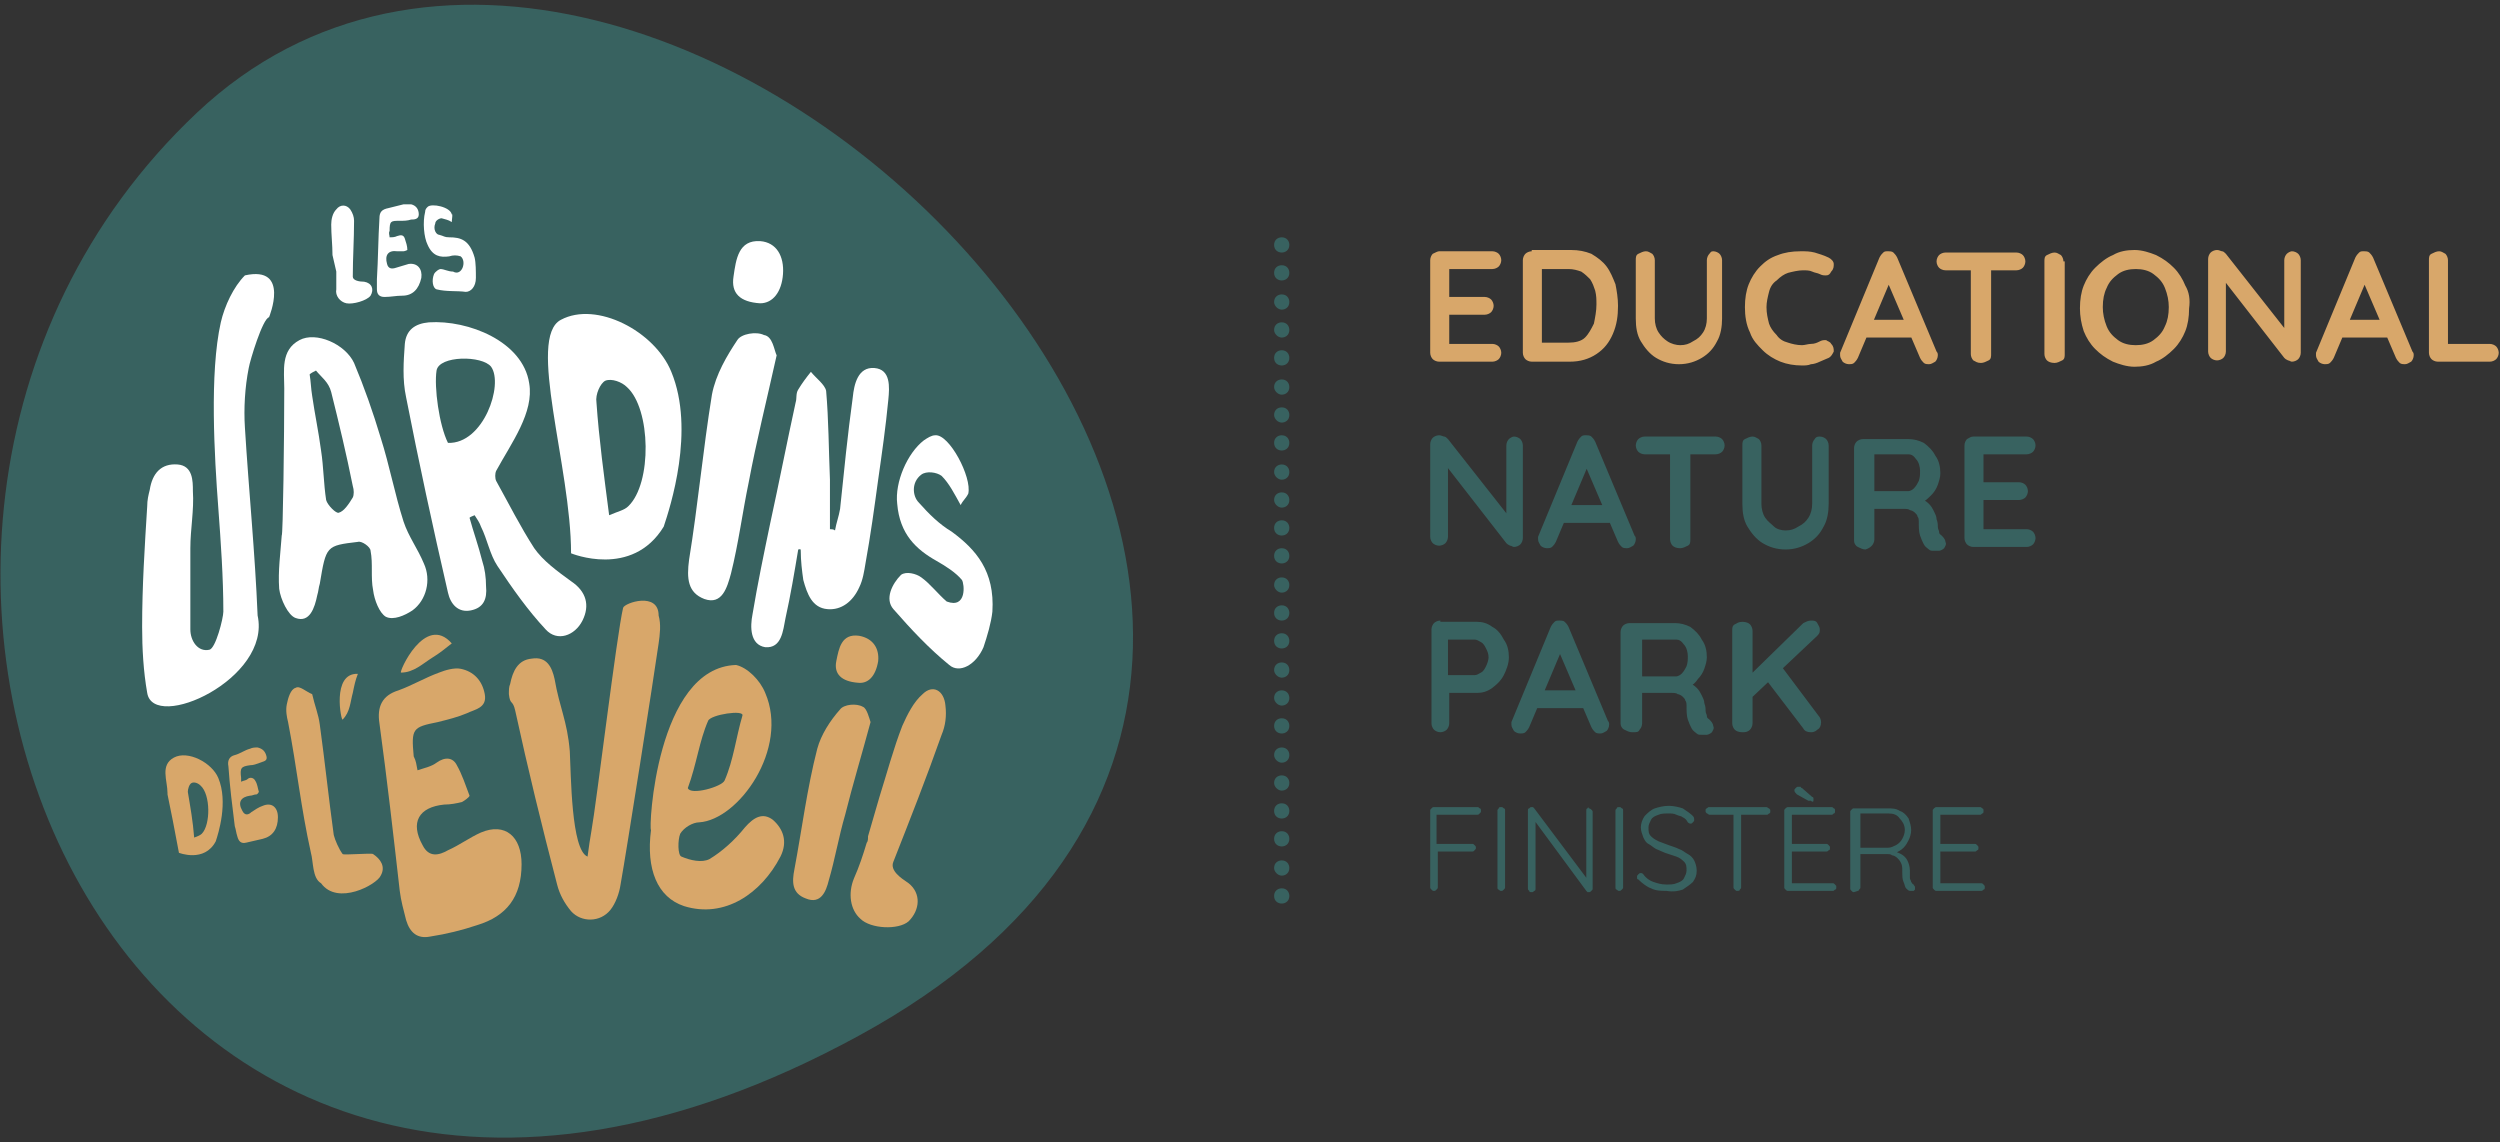 <?xml version="1.0" encoding="utf-8"?>
<!-- Generator: Adobe Illustrator 27.4.1, SVG Export Plug-In . SVG Version: 6.00 Build 0)  -->
<svg version="1.1" id="Calque_1" xmlns="http://www.w3.org/2000/svg" xmlns:xlink="http://www.w3.org/1999/xlink" x="0px" y="0px"
	 viewBox="0 0 197 90" style="enable-background:new 0 0 197 90;" xml:space="preserve">
<rect x="0" y="0" width="197" height="90" fill="#333333" stroke="none"/>
<style type="text/css">
	.st0{fill:#386260;}
	.st1{fill:#FFFFFF;}
	.st2{fill:#D8A76A;}
</style>
<g>
	<path class="st0" d="M67.7,81.6C126.2,49.7,51.1-24.7,15.5,8.9S9.3,113.5,67.7,81.6"/>
	<path class="st1" d="M21.2,25c-0.5,0.1-1.5,3.4-1.6,4c-0.3,1.5-0.4,3.2-0.3,4.7c0.3,4.9,0.8,9.9,1,14.8c1.1,5-8.2,9.2-8.7,6.1
		c-0.3-1.7-0.4-3.5-0.4-5.2c0-3.2,0.2-6.3,0.4-9.5c0-0.5,0.1-0.9,0.2-1.3c0.2-1.3,0.9-2.1,2.2-2c1.2,0.1,1.2,1.3,1.2,2.1
		c0.1,1.5-0.2,3-0.2,4.5c0,1.7,0,4.8,0,6.4c0,0.9,0.6,1.8,1.5,1.6c0.5-0.1,1.1-2.5,1.1-3c0-2.7-0.2-5.5-0.4-8.2
		c-0.3-4-0.7-10.6,0.2-14.6c0.3-1.3,1-2.8,1.9-3.7C22.9,20.9,21.2,25,21.2,25"/>
	<path class="st1" d="M62.9,43.3c-0.3,1.8-0.6,3.6-1,5.4c-0.2,1-0.3,2.4-1.6,2.3c-1.2-0.2-1.2-1.6-1-2.6c0.4-2.4,0.9-4.8,1.4-7.2
		c0.7-3.2,1.3-6.3,2-9.5c0.1-0.3,0-0.7,0.2-1c0.3-0.5,0.6-0.9,1-1.4c0.4,0.5,1.1,1,1.2,1.5c0.2,2.3,0.2,4.6,0.3,7c0,1.3,0,2.6,0,3.9
		c0.1,0,0.3,0,0.4,0.1c0.1-0.6,0.3-1.1,0.4-1.7c0.3-2.9,0.6-5.9,1-8.8c0.1-1,0.4-2.4,1.7-2.3c1.3,0.1,1.2,1.5,1.1,2.5
		c-0.2,2.1-0.5,4.2-0.8,6.3c-0.3,2.2-0.6,4.4-1,6.6c-0.1,0.6-0.2,1.3-0.5,1.9c-0.5,1.1-1.4,1.8-2.5,1.7c-1.2-0.1-1.6-1.2-1.9-2.3
		c-0.1-0.7-0.2-1.5-0.2-2.3C63.1,43.2,63,43.3,62.9,43.3"/>
	<path class="st1" d="M37,40.8c0.3,1.1,0.7,2.2,1,3.4c0.2,0.6,0.3,1.3,0.3,2c0.1,1-0.2,1.7-1.2,1.9c-1,0.2-1.6-0.5-1.8-1.4
		C34.1,41.5,33,36.4,32,31.3c-0.3-1.4-0.2-2.8-0.1-4.2c0.1-1.1,0.8-1.6,1.9-1.7c3.1-0.2,7.4,1.5,7.9,4.8c0.4,2.3-1.4,4.7-2.6,6.9
		c-0.1,0.2-0.1,0.6,0,0.8c1,1.8,1.9,3.6,3,5.3c0.7,1,1.8,1.8,2.9,2.6c1.2,0.8,1.5,1.9,0.9,3.1c-0.6,1.2-2,1.7-2.9,0.7
		c-1.4-1.5-2.6-3.2-3.8-5c-0.6-0.9-0.8-2.1-1.3-3.1c-0.1-0.3-0.3-0.6-0.5-0.9C37.2,40.7,37.1,40.7,37,40.8 M35.3,34.9
		c2.8,0.1,4.4-4.6,3.4-6c-0.7-0.9-4.1-0.9-4.3,0.3C34.2,30.5,34.6,33.5,35.3,34.9"/>
	<path class="st1" d="M22.4,30.6c0-1.4-0.3-3,1.2-3.8c1.3-0.7,3.6,0.3,4.3,1.8c0.8,1.9,1.5,3.9,2.1,5.9c0.7,2.2,1.1,4.4,1.8,6.6
		c0.4,1.2,1.1,2.1,1.6,3.3c0.6,1.3,0.2,2.9-0.9,3.7c-0.6,0.4-1.5,0.8-2.1,0.5c-0.5-0.3-0.9-1.3-1-2.1c-0.2-1,0-2.1-0.2-3.1
		c0-0.3-0.7-0.8-1-0.7c-2.5,0.3-2.5,0.3-3,3.3c-0.1,0.3-0.1,0.6-0.2,0.9c-0.2,1-0.6,2.2-1.7,1.8c-0.6-0.2-1.2-1.5-1.3-2.3
		c-0.1-1.4,0.1-2.8,0.2-4.2C22.3,42.2,22.4,34.4,22.4,30.6 M24.9,29.2c-0.2,0.1-0.4,0.2-0.5,0.3c0.1,0.6,0.1,1.1,0.2,1.7
		c0.2,1.4,0.5,2.8,0.7,4.3c0.2,1.3,0.2,2.6,0.4,3.9c0.1,0.4,0.8,1.1,1,1c0.4-0.1,0.8-0.7,1.1-1.2c0.1-0.2,0.1-0.6,0-0.9
		c-0.5-2.5-1.1-5-1.7-7.4C25.9,30.1,25.3,29.7,24.9,29.2"/>
	<path class="st1" d="M45,43.6c0-6.8-3.5-17-0.8-18.4c2.8-1.5,7.4,0.9,8.7,4.1c1.9,4.6-0.1,10.7-0.6,12.2C49.8,45.6,45,43.6,45,43.6
		 M48,40.6c0.7-0.3,1.2-0.4,1.5-0.7c1.9-1.8,1.8-7.7-0.1-9.4c-0.4-0.4-1.2-0.7-1.7-0.5c-0.4,0.2-0.8,1.1-0.7,1.7
		C47.2,34.6,47.6,37.5,48,40.6"/>
	<path class="st1" d="M75.7,39.8c-0.5-0.9-0.9-1.7-1.5-2.3c-0.4-0.3-1.2-0.4-1.6-0.1c-0.8,0.6-0.7,1.7-0.2,2.2
		c0.8,0.9,1.6,1.7,2.6,2.3c1.9,1.4,3.4,3.1,3.2,6.3c-0.1,0.9-0.4,1.9-0.7,2.8c-0.6,1.4-1.9,2.1-2.7,1.4c-1.6-1.3-3-2.8-4.4-4.4
		c-0.7-0.8-0.1-2,0.6-2.7c0.4-0.3,1.2-0.1,1.6,0.2c0.7,0.5,1.3,1.3,2,1.9c1.6,0.6,1.4-1.4,1.2-1.7c-0.5-0.6-1.3-1.1-2-1.5
		c-1.6-0.9-2.9-2.1-3.1-4.5c-0.2-1.7,0.8-4,2.1-5c0.3-0.2,0.6-0.4,0.9-0.4c1.1-0.1,2.9,3.3,2.6,4.6C76.1,39.3,75.9,39.4,75.7,39.8"
		/>
	<path class="st1" d="M26.2,20.1c0-0.8-0.1-1.6-0.1-2.4c0-0.4,0.1-0.9,0.4-1.2c0.3-0.4,0.8-0.4,1.1,0c0.2,0.3,0.3,0.6,0.3,0.9
		c0,1.5-0.1,2.9-0.1,4.4c0,0.3,0.5,0.4,0.9,0.4c0.6,0.1,0.8,0.6,0.5,1.1c-0.3,0.4-1.4,0.7-1.9,0.6c-0.5-0.1-0.9-0.6-0.8-1.1
		c0-0.4,0-0.8,0-1.2c0-0.1,0-0.1,0-0.2L26.2,20.1z"/>
	<path class="st1" d="M30.7,18.7c0.2,0,0.4,0,0.6-0.1c0.3-0.1,0.5-0.1,0.6,0.2c0.1,0.3,0.2,0.6,0.2,0.9c0,0-0.2,0.1-0.3,0.1
		c-0.2,0-0.3,0-0.5,0c-0.7-0.1-1,0.3-0.8,1c0.1,0.4,0.4,0.4,0.7,0.3c0.3-0.1,0.7-0.2,1-0.3c0.7-0.1,1.1,0.4,1,1.1
		c-0.2,0.9-0.7,1.4-1.5,1.4c-0.5,0-0.9,0.1-1.4,0.1c-0.4,0-0.6-0.2-0.6-0.6c0-0.3,0-0.6,0-0.8c0.1-1.6,0.1-3.2,0.2-4.8
		c0-0.5,0.2-0.7,0.7-0.8c0.4-0.1,0.8-0.2,1.2-0.3c0.2,0,0.4,0,0.6,0c0.4,0.1,0.6,0.4,0.6,0.8c0,0.4-0.4,0.4-0.6,0.4
		c-0.3,0.1-0.6,0.1-0.9,0.1c-0.7,0-0.8,0-0.8,0.8C30.6,18.4,30.7,18.5,30.7,18.7"/>
	<path class="st1" d="M35.6,17.5c-0.3-0.2-0.5-0.2-0.8-0.3c-0.2,0-0.5,0.2-0.5,0.4c-0.2,0.5,0.1,0.9,0.3,0.9
		c0.4,0.1,0.4,0.2,0.8,0.2c0.9,0,1.6,0.2,2,1.6c0.1,0.4,0.1,1.1,0.1,1.6c0,0.7-0.4,1.1-0.8,1.1c-0.7-0.1-1.5,0-2.3-0.2
		c-0.3-0.1-0.4-0.7-0.2-1.2c0.1-0.2,0.4-0.4,0.5-0.4c0.3,0,0.6,0.2,1,0.2c0.7,0.4,1.1-0.8,0.6-1.2c-0.3-0.1-0.6-0.1-0.9,0
		c-0.7,0.1-1.3,0-1.7-0.9c-0.3-0.6-0.4-1.8-0.2-2.6c0-0.2,0.1-0.3,0.2-0.4c0.3-0.3,1.8,0,1.9,0.6C35.7,16.8,35.6,17.3,35.6,17.5"/>
	<path class="st1" d="M61.2,28c-0.8,3.6-1.6,6.8-2.2,10c-0.5,2.4-0.8,4.8-1.4,7.2c-0.3,1.1-0.7,2.5-2.1,2c-1.3-0.5-1.4-1.6-1.2-3.1
		c0.7-4.3,1.1-8.7,1.8-13c0.3-1.6,1.2-3.1,2-4.3c0.3-0.5,1.5-0.7,2.1-0.4C60.9,26.5,61,27.6,61.2,28"/>
	<path class="st1" d="M59.9,23.9c-1.6-0.1-2.3-0.8-2.1-2.1c0.2-1.4,0.4-2.9,2.1-2.8c1.3,0.1,1.9,1.2,1.8,2.6
		C61.6,23,60.9,23.9,59.9,23.9"/>
	<path class="st2" d="M46.3,67.5c0.1-0.8,0.2-1.4,0.3-2c0.4-2.2,2-15.5,2.5-17.6c0.1-0.4,2.8-1.3,2.8,0.6c0.2,0.7,0.1,1.5,0,2.2
		c-0.4,2.8-2.5,16.2-3,19c-0.1,0.7-0.4,1.5-0.8,2c-0.8,1-2.3,1-3.1,0.1c-0.5-0.6-0.9-1.3-1.1-2.1c-1.2-4.6-2.3-9.1-3.3-13.7
		c-0.2-0.9-0.4-0.4-0.5-1.3c0-0.3,0-0.6,0.1-0.8c0.2-1,0.6-1.9,1.7-2c1.2-0.2,1.6,0.7,1.8,1.6c0.4,2.3,1,3.3,1.2,5.7
		C45,61,45,67,46.3,67.5"/>
	<path class="st2" d="M31.6,53c1,0,1.7-0.7,2.5-1.2c0.5-0.3,1-0.7,1.5-1.1C33.5,48.3,31.4,53,31.6,53"/>
	<path class="st2" d="M32.9,60.7c0.6-0.2,1.1-0.3,1.5-0.6c0.7-0.5,1.3-0.4,1.6,0.2c0.4,0.7,0.7,1.6,1,2.4c0,0.1-0.4,0.4-0.6,0.5
		c-0.4,0.1-0.9,0.2-1.4,0.2c-2,0.2-2.7,1.4-1.7,3.2c0.5,1,1.3,0.8,2,0.4c0.9-0.4,1.7-1,2.6-1.4c1.9-0.8,3.2,0.3,3.2,2.5
		c0,2.6-1.2,4.1-3.5,4.8c-1.2,0.4-2.4,0.7-3.7,0.9c-1,0.2-1.6-0.3-1.9-1.3c-0.2-0.8-0.4-1.5-0.5-2.3c-0.5-4.4-1-8.8-1.6-13.2
		c-0.2-1.3,0.2-2.2,1.5-2.6c1.1-0.4,2.1-1,3.2-1.4c0.5-0.2,1.2-0.4,1.7-0.3c1,0.2,1.7,0.9,1.9,2c0.2,1.1-0.8,1.2-1.4,1.5
		c-0.7,0.3-1.5,0.5-2.3,0.7c-2,0.4-2.1,0.5-1.9,2.7C32.8,60,32.8,60.2,32.9,60.7"/>
	<path class="st2" d="M14.1,67.2c-0.5-2.7-0.5-2.6-0.9-4.6c0,0,0-0.1,0-0.1c0-1-0.6-2.2,0.5-2.8c1.1-0.6,3,0.4,3.5,1.6
		c0.8,1.9,0,4.4-0.2,5C16.1,68,14.1,67.2,14.1,67.2 M15.3,66c0.3-0.1,0.5-0.2,0.6-0.3c0.7-0.7,0.7-3.1-0.1-3.8
		c-0.2-0.2-0.5-0.3-0.7-0.2c-0.2,0.1-0.3,0.5-0.3,0.7C15,63.6,15.2,64.7,15.3,66"/>
	<path class="st2" d="M19,61.6c0.2-0.1,0.4-0.1,0.5-0.2c0.2-0.2,0.5-0.1,0.6,0.1c0.2,0.3,0.2,0.6,0.3,0.9c0,0-0.1,0.2-0.2,0.2
		c-0.2,0-0.3,0.1-0.5,0.1c-0.7,0.1-1,0.5-0.6,1.2c0.2,0.4,0.5,0.3,0.7,0.1c0.3-0.2,0.6-0.4,0.9-0.5c0.7-0.3,1.2,0.1,1.2,0.9
		c0,0.9-0.4,1.5-1.2,1.7c-0.4,0.1-0.9,0.2-1.3,0.3c-0.4,0.1-0.6-0.1-0.7-0.5c-0.1-0.3-0.1-0.5-0.2-0.8c-0.2-1.6-0.4-3.2-0.5-4.7
		c-0.1-0.5,0.1-0.8,0.5-0.9c0.4-0.1,0.8-0.4,1.2-0.5c0.2-0.1,0.4-0.1,0.6-0.1c0.4,0.1,0.6,0.3,0.7,0.7c0.1,0.4-0.3,0.4-0.5,0.5
		c-0.3,0.1-0.5,0.2-0.8,0.2c-0.7,0.1-0.8,0.2-0.7,1C19,61.4,19,61.5,19,61.6"/>
	<path class="st2" d="M58,52.4c0.9,0.2,1.9,1.2,2.3,2.2c1.9,4.4-2.1,10-5.2,10.2c-0.5,0-1.2,0.4-1.5,0.9c-0.2,0.5-0.2,1.7,0.1,1.8
		c0.7,0.3,1.6,0.5,2.2,0.2c1-0.6,2-1.5,2.8-2.5c0.7-0.8,1.4-1.2,2.2-0.6c0.8,0.7,1.2,1.7,0.6,2.9c-1.5,2.9-4.4,4.9-7.6,3.9
		c-2.1-0.7-3-2.9-2.6-6C51.1,65.4,51.7,52.6,58,52.4 M54.2,62.1c0.2,0.6,2.7-0.1,2.9-0.6c0.7-1.6,0.9-3.4,1.4-5.1
		c0.2-0.5-2.5-0.1-2.7,0.4C55.1,58.4,54.9,60.2,54.2,62.1"/>
	<path class="st2" d="M27,56.7c0.6-0.6,0.6-1.4,0.8-2.1c0.1-0.5,0.2-1,0.4-1.5C26.1,53,26.9,56.9,27,56.7"/>
	<path class="st2" d="M24.6,54.7c0.2,0.9,0.5,1.6,0.6,2.4c0.4,2.9,0.7,5.8,1.1,8.7c0.1,0.4,0.4,1.1,0.7,1.5c0.1,0.1,2.3-0.1,2.4,0
		c0.6,0.4,1,1,0.6,1.7c-0.3,0.7-3.4,2.4-4.7,0.6c-0.7-0.4-0.6-1.7-0.8-2.4c-0.8-3.6-1.1-6.7-1.8-10.3c-0.1-0.4-0.2-0.9-0.1-1.4
		c0.1-0.5,0.3-1.2,0.7-1.3C23.6,54,24.1,54.5,24.6,54.7"/>
	<path class="st2" d="M68.6,56.9c-0.7,2.6-1.4,4.9-2,7.3c-0.5,1.7-0.8,3.5-1.3,5.2c-0.2,0.8-0.6,1.9-1.8,1.4
		c-1.1-0.4-1.1-1.3-0.9-2.3c0.6-3.2,1-6.4,1.8-9.5c0.3-1.1,1-2.2,1.8-3.1c0.3-0.4,1.3-0.5,1.8-0.2C68.3,55.8,68.5,56.6,68.6,56.9"/>
	<path class="st2" d="M67.6,53.8c-1.3-0.1-1.9-0.7-1.7-1.7c0.2-1,0.4-2.2,1.8-2c1.1,0.2,1.6,1,1.5,2C69,53.3,68.4,53.9,67.6,53.8"/>
	<path class="st2" d="M69.3,62.8c0.6-1.9,1.1-3.8,1.8-5.6c0.4-0.9,0.9-1.9,1.6-2.5c0.8-0.8,1.7-0.3,1.8,0.9c0.1,0.8,0,1.6-0.3,2.3
		c-1.2,3.4-2.5,6.7-3.8,10c-0.3,0.7,0.6,1.3,1.2,1.7c1,0.8,0.9,2.1,0,3c-0.8,0.7-3,0.6-3.8-0.2c-0.8-0.7-1-2-0.5-3.2
		c0.4-0.9,0.7-1.8,1-2.8c0.1-0.1,0.1-0.3,0.1-0.5L69.3,62.8z"/>
	<path class="st0" d="M101,19.9c0.3,0,0.6-0.2,0.6-0.6c0-0.3-0.2-0.6-0.6-0.6c-0.3,0-0.6,0.2-0.6,0.6
		C100.4,19.7,100.7,19.9,101,19.9"/>
	<path class="st0" d="M101,46.7c0.3,0,0.6-0.2,0.6-0.6c0-0.3-0.2-0.6-0.6-0.6c-0.3,0-0.6,0.2-0.6,0.6
		C100.4,46.4,100.7,46.7,101,46.7"/>
	<path class="st0" d="M101,22.1c0.3,0,0.6-0.2,0.6-0.6c0-0.3-0.2-0.6-0.6-0.6c-0.3,0-0.6,0.2-0.6,0.6
		C100.4,21.9,100.7,22.1,101,22.1"/>
	<path class="st0" d="M101,48.9c0.3,0,0.6-0.2,0.6-0.6c0-0.3-0.2-0.6-0.6-0.6c-0.3,0-0.6,0.2-0.6,0.6
		C100.4,48.7,100.7,48.9,101,48.9"/>
	<path class="st0" d="M101,24.4c0.3,0,0.6-0.2,0.6-0.6c0-0.3-0.2-0.6-0.6-0.6c-0.3,0-0.6,0.2-0.6,0.6
		C100.4,24.1,100.7,24.4,101,24.4"/>
	<path class="st0" d="M101,51.1c0.3,0,0.6-0.2,0.6-0.6c0-0.3-0.2-0.6-0.6-0.6c-0.3,0-0.6,0.2-0.6,0.6
		C100.4,50.9,100.7,51.1,101,51.1"/>
	<path class="st0" d="M101,26.6c0.3,0,0.6-0.2,0.6-0.6c0-0.3-0.2-0.6-0.6-0.6c-0.3,0-0.6,0.2-0.6,0.6
		C100.4,26.3,100.7,26.6,101,26.6"/>
	<path class="st0" d="M101,53.4c0.3,0,0.6-0.2,0.6-0.6c0-0.3-0.2-0.6-0.6-0.6c-0.3,0-0.6,0.2-0.6,0.6
		C100.4,53.1,100.7,53.4,101,53.4"/>
	<path class="st0" d="M101,28.8c0.3,0,0.6-0.2,0.6-0.6c0-0.3-0.2-0.6-0.6-0.6c-0.3,0-0.6,0.2-0.6,0.6
		C100.4,28.6,100.7,28.8,101,28.8"/>
	<path class="st0" d="M101,55.6c0.3,0,0.6-0.2,0.6-0.6c0-0.3-0.2-0.6-0.6-0.6c-0.3,0-0.6,0.2-0.6,0.6
		C100.4,55.3,100.7,55.6,101,55.6"/>
	<path class="st0" d="M101,31.1c0.3,0,0.6-0.2,0.6-0.6c0-0.3-0.2-0.6-0.6-0.6c-0.3,0-0.6,0.2-0.6,0.6
		C100.4,30.8,100.7,31.1,101,31.1"/>
	<path class="st0" d="M101,57.8c0.3,0,0.6-0.2,0.6-0.6c0-0.3-0.2-0.6-0.6-0.6c-0.3,0-0.6,0.2-0.6,0.6
		C100.4,57.6,100.7,57.8,101,57.8"/>
	<path class="st0" d="M101,33.3c0.3,0,0.6-0.2,0.6-0.6c0-0.3-0.2-0.6-0.6-0.6c-0.3,0-0.6,0.2-0.6,0.6C100.4,33,100.7,33.3,101,33.3"
		/>
	<path class="st0" d="M101,60.1c0.3,0,0.6-0.2,0.6-0.6c0-0.3-0.2-0.6-0.6-0.6c-0.3,0-0.6,0.2-0.6,0.6
		C100.4,59.8,100.7,60.1,101,60.1"/>
	<path class="st0" d="M101,35.5c0.3,0,0.6-0.2,0.6-0.6c0-0.3-0.2-0.6-0.6-0.6c-0.3,0-0.6,0.2-0.6,0.6
		C100.4,35.3,100.7,35.5,101,35.5"/>
	<path class="st0" d="M101,62.3c0.3,0,0.6-0.2,0.6-0.6c0-0.3-0.2-0.6-0.6-0.6c-0.3,0-0.6,0.2-0.6,0.6C100.4,62,100.7,62.3,101,62.3"
		/>
	<path class="st0" d="M101,37.8c0.3,0,0.6-0.2,0.6-0.6c0-0.3-0.2-0.6-0.6-0.6c-0.3,0-0.6,0.2-0.6,0.6
		C100.4,37.5,100.7,37.8,101,37.8"/>
	<path class="st0" d="M101,64.5c0.3,0,0.6-0.2,0.6-0.6c0-0.3-0.2-0.6-0.6-0.6c-0.3,0-0.6,0.2-0.6,0.6
		C100.4,64.3,100.7,64.5,101,64.5"/>
	<path class="st0" d="M101,40c0.3,0,0.6-0.2,0.6-0.6c0-0.3-0.2-0.6-0.6-0.6c-0.3,0-0.6,0.2-0.6,0.6C100.4,39.7,100.7,40,101,40"/>
	<path class="st0" d="M101,66.7c0.3,0,0.6-0.2,0.6-0.6c0-0.3-0.2-0.6-0.6-0.6c-0.3,0-0.6,0.2-0.6,0.6
		C100.4,66.5,100.7,66.7,101,66.7"/>
	<path class="st0" d="M101,42.2c0.3,0,0.6-0.2,0.6-0.6c0-0.3-0.2-0.6-0.6-0.6c-0.3,0-0.6,0.2-0.6,0.6C100.4,42,100.7,42.2,101,42.2"
		/>
	<path class="st0" d="M101,69c0.3,0,0.6-0.2,0.6-0.6c0-0.3-0.2-0.6-0.6-0.6c-0.3,0-0.6,0.2-0.6,0.6C100.4,68.7,100.7,69,101,69"/>
	<path class="st0" d="M101,44.4c0.3,0,0.6-0.2,0.6-0.6c0-0.3-0.2-0.6-0.6-0.6c-0.3,0-0.6,0.2-0.6,0.6
		C100.4,44.2,100.7,44.4,101,44.4"/>
	<path class="st0" d="M101,71.2c0.3,0,0.6-0.2,0.6-0.6c0-0.3-0.2-0.6-0.6-0.6c-0.3,0-0.6,0.2-0.6,0.6C100.4,71,100.7,71.2,101,71.2"
		/>
	<path class="st0" d="M152.4,63.7c-0.1,0.1-0.1,0.1-0.1,0.2v6c0,0.1,0,0.1,0.1,0.2c0.1,0.1,0.1,0.1,0.2,0.1h3.5c0.1,0,0.1,0,0.2-0.1
		c0.1,0,0.1-0.1,0.1-0.2c0-0.1,0-0.1-0.1-0.2c-0.1-0.1-0.1-0.1-0.2-0.1h-3.2l0,0.1V67l-0.1,0.1h2.8c0.1,0,0.1,0,0.2-0.1
		c0.1,0,0.1-0.1,0.1-0.2c0-0.1,0-0.1-0.1-0.2c-0.1-0.1-0.1-0.1-0.2-0.1h-2.8l0.1,0.1V64l-0.1,0.2h3.2c0.1,0,0.1,0,0.2-0.1
		c0.1,0,0.1-0.1,0.1-0.2c0-0.1,0-0.2-0.1-0.2c-0.1-0.1-0.1-0.1-0.2-0.1h-3.5C152.6,63.6,152.5,63.6,152.4,63.7 M146.6,67v-3
		l-0.1,0.1h2.3c0.4,0,0.7,0.1,0.9,0.4c0.2,0.2,0.4,0.5,0.4,0.9c0,0.3-0.1,0.5-0.2,0.7c-0.1,0.2-0.3,0.4-0.5,0.5
		c-0.2,0.1-0.4,0.2-0.6,0.2h-2.4L146.6,67z M146.5,70.1c0.1-0.1,0.1-0.1,0.1-0.2v-2.7l-0.1,0.1h2.2c0.1,0,0.3,0,0.4,0.1
		c0.1,0,0.3,0.1,0.4,0.2s0.2,0.2,0.3,0.4c0.1,0.2,0.1,0.4,0.1,0.6c0,0.4,0,0.7,0.1,0.9c0.1,0.2,0.1,0.4,0.2,0.5
		c0.1,0.1,0.2,0.2,0.3,0.2c0.1,0,0.1,0,0.2,0c0.1,0,0.1,0,0.1,0c0,0,0.1-0.1,0.1-0.1c0-0.1,0-0.1,0-0.2c0-0.1-0.1-0.1-0.1-0.2
		c-0.1,0-0.1-0.1-0.2-0.2c0-0.1-0.1-0.2-0.1-0.3c0-0.2,0-0.4,0-0.6c0-0.3-0.1-0.6-0.2-0.8c-0.1-0.2-0.3-0.4-0.5-0.5
		c-0.2-0.1-0.4-0.2-0.7-0.2l0.3,0.1c0.2-0.1,0.4-0.2,0.6-0.4c0.2-0.2,0.3-0.4,0.4-0.6s0.2-0.5,0.2-0.8c0-0.3-0.1-0.6-0.2-0.9
		c-0.2-0.3-0.4-0.5-0.7-0.6c-0.3-0.2-0.6-0.2-1-0.2h-2.6c-0.1,0-0.1,0-0.2,0.1c-0.1,0.1-0.1,0.1-0.1,0.2v6c0,0.1,0,0.1,0.1,0.2
		c0.1,0.1,0.1,0.1,0.2,0.1C146.4,70.2,146.5,70.2,146.5,70.1 M142.9,63.1c0,0,0-0.1,0-0.1c0,0,0-0.1,0-0.1c0,0,0-0.1-0.1-0.1
		l-0.8-0.7c0,0-0.1,0-0.1-0.1c0,0-0.1,0-0.2,0c-0.1,0-0.1,0-0.2,0.1c-0.1,0.1-0.1,0.1-0.1,0.2c0,0.1,0.1,0.2,0.2,0.3l0.9,0.5
		c0,0,0.1,0,0.1,0c0,0,0.1,0,0.1,0C142.8,63.2,142.9,63.2,142.9,63.1 M140.7,63.7c-0.1,0.1-0.1,0.1-0.1,0.2v6c0,0.1,0,0.1,0.1,0.2
		c0.1,0.1,0.1,0.1,0.2,0.1h3.5c0.1,0,0.1,0,0.2-0.1c0.1,0,0.1-0.1,0.1-0.2c0-0.1,0-0.1-0.1-0.2c-0.1-0.1-0.1-0.1-0.2-0.1h-3.2l0,0.1
		V67l-0.1,0.1h2.8c0.1,0,0.1,0,0.2-0.1c0.1,0,0.1-0.1,0.1-0.2c0-0.1,0-0.1-0.1-0.2c-0.1-0.1-0.1-0.1-0.2-0.1h-2.8l0.1,0.1V64
		l-0.1,0.2h3.2c0.1,0,0.1,0,0.2-0.1c0.1,0,0.1-0.1,0.1-0.2c0-0.1,0-0.2-0.1-0.2c-0.1-0.1-0.1-0.1-0.2-0.1h-3.5
		C140.9,63.6,140.8,63.6,140.7,63.7 M139.2,64.2c0.1,0,0.1,0,0.2-0.1c0.1,0,0.1-0.1,0.1-0.2s0-0.1-0.1-0.2c-0.1,0-0.1-0.1-0.2-0.1
		h-4.5c-0.1,0-0.1,0-0.2,0.1c-0.1,0-0.1,0.1-0.1,0.2c0,0.1,0,0.1,0.1,0.2c0.1,0,0.1,0.1,0.2,0.1H139.2z M137.1,70.1
		c0.1-0.1,0.1-0.1,0.1-0.2v-6h-0.6v6c0,0.1,0,0.1,0.1,0.2c0.1,0.1,0.1,0.1,0.2,0.1C137,70.2,137.1,70.2,137.1,70.1 M132.6,70.1
		c0.3-0.2,0.6-0.4,0.8-0.6c0.2-0.3,0.3-0.5,0.3-0.9c0-0.3-0.1-0.6-0.2-0.8c-0.1-0.2-0.3-0.4-0.5-0.5c-0.2-0.1-0.4-0.3-0.7-0.4
		c-0.2-0.1-0.5-0.2-0.8-0.3c-0.3-0.1-0.5-0.2-0.8-0.3c-0.2-0.1-0.4-0.2-0.6-0.4s-0.2-0.4-0.2-0.7c0-0.2,0.1-0.4,0.2-0.6
		c0.1-0.2,0.3-0.3,0.6-0.4c0.2-0.1,0.5-0.1,0.8-0.1c0.2,0,0.4,0,0.6,0.1c0.2,0.1,0.4,0.1,0.5,0.2c0.2,0.1,0.3,0.2,0.4,0.4
		c0,0,0.1,0.1,0.2,0.1c0.1,0,0.1,0,0.2-0.1c0.1-0.1,0.1-0.1,0.1-0.2c0-0.1,0-0.2-0.1-0.3c-0.2-0.2-0.5-0.4-0.8-0.6
		c-0.3-0.1-0.7-0.2-1.1-0.2c-0.4,0-0.8,0.1-1.1,0.2c-0.3,0.1-0.6,0.4-0.8,0.6c-0.2,0.3-0.3,0.6-0.3,0.9c0,0.3,0.1,0.5,0.2,0.8
		c0.1,0.2,0.2,0.4,0.4,0.5c0.2,0.1,0.4,0.3,0.6,0.4c0.2,0.1,0.5,0.2,0.7,0.3c0.3,0.1,0.6,0.2,0.9,0.3c0.3,0.1,0.5,0.3,0.6,0.4
		c0.2,0.2,0.2,0.4,0.2,0.7c0,0.2-0.1,0.4-0.2,0.6c-0.1,0.2-0.3,0.3-0.6,0.4c-0.2,0.1-0.5,0.1-0.8,0.1c-0.4,0-0.7-0.1-1-0.2
		c-0.3-0.1-0.6-0.3-0.8-0.6c-0.1-0.1-0.1-0.1-0.2-0.1c-0.1,0-0.1,0-0.2,0.1c-0.1,0.1-0.1,0.1-0.1,0.2c0,0,0,0.1,0,0.1
		c0,0,0,0.1,0.1,0.1c0.3,0.3,0.7,0.6,1,0.7c0.4,0.2,0.8,0.2,1.2,0.2C131.9,70.3,132.3,70.2,132.6,70.1 M127.9,63.9
		c0-0.1,0-0.2-0.1-0.2c-0.1-0.1-0.1-0.1-0.2-0.1c-0.1,0-0.2,0-0.2,0.1c-0.1,0.1-0.1,0.1-0.1,0.2v6c0,0.1,0,0.2,0.1,0.2
		c0.1,0.1,0.1,0.1,0.2,0.1c0.1,0,0.1,0,0.2-0.1c0.1-0.1,0.1-0.1,0.1-0.2V63.9z M125.1,63.7c-0.1,0-0.1,0.1-0.1,0.2v5.6l0.1-0.2
		l-4.2-5.6c0,0-0.1-0.1-0.1-0.1c0,0-0.1,0-0.1,0c-0.1,0-0.1,0-0.2,0.1c-0.1,0-0.1,0.1-0.1,0.2V70c0,0.1,0,0.1,0.1,0.2
		c0,0.1,0.1,0.1,0.2,0.1c0.1,0,0.1,0,0.2-0.1c0.1,0,0.1-0.1,0.1-0.2v-5.6l-0.2,0.1l4.2,5.7c0,0,0.1,0.1,0.1,0.1c0,0,0.1,0,0.1,0
		c0.1,0,0.1,0,0.2-0.1c0.1-0.1,0.1-0.1,0.1-0.2v-6c0-0.1,0-0.1-0.1-0.2c0,0-0.1-0.1-0.2-0.1C125.2,63.6,125.1,63.6,125.1,63.7
		 M118.6,63.9c0-0.1,0-0.2-0.1-0.2c-0.1-0.1-0.1-0.1-0.2-0.1c-0.1,0-0.2,0-0.2,0.1c-0.1,0.1-0.1,0.1-0.1,0.2v6c0,0.1,0,0.2,0.1,0.2
		c0.1,0.1,0.1,0.1,0.2,0.1c0.1,0,0.1,0,0.2-0.1c0.1-0.1,0.1-0.1,0.1-0.2V63.9z M113.2,70.1c0.1-0.1,0.1-0.1,0.1-0.2V67l-0.1,0.1h2.8
		c0.1,0,0.1,0,0.2-0.1c0.1-0.1,0.1-0.1,0.1-0.2c0-0.1,0-0.1-0.1-0.2c-0.1-0.1-0.1-0.1-0.2-0.1h-2.8l0,0.1v-2.5l0,0.1h3.2
		c0.1,0,0.1,0,0.2-0.1c0.1-0.1,0.1-0.1,0.1-0.2c0-0.1,0-0.2-0.1-0.2c-0.1-0.1-0.1-0.1-0.2-0.1H113c-0.1,0-0.1,0-0.2,0.1
		c-0.1,0.1-0.1,0.1-0.1,0.2v6c0,0.1,0,0.1,0.1,0.2c0.1,0.1,0.1,0.1,0.2,0.1C113.1,70.2,113.1,70.2,113.2,70.1"/>
	<path class="st0" d="M155,34.6c-0.1,0.1-0.2,0.3-0.2,0.5v7.3c0,0.2,0.1,0.4,0.2,0.5c0.1,0.1,0.3,0.2,0.5,0.2h4.2
		c0.2,0,0.4-0.1,0.5-0.2c0.1-0.1,0.2-0.3,0.2-0.5c0-0.2-0.1-0.4-0.2-0.5c-0.1-0.1-0.3-0.2-0.5-0.2h-3.5l0.1,0.1v-2.5l-0.1,0.1h2.9
		c0.2,0,0.4-0.1,0.5-0.2c0.1-0.1,0.2-0.3,0.2-0.5c0-0.2-0.1-0.4-0.2-0.5c-0.1-0.1-0.3-0.2-0.5-0.2h-2.9l0.1,0.1v-2.5l-0.1,0.2h3.5
		c0.2,0,0.4-0.1,0.5-0.2c0.1-0.1,0.2-0.3,0.2-0.5c0-0.2-0.1-0.4-0.2-0.5c-0.1-0.1-0.3-0.2-0.5-0.2h-4.2
		C155.3,34.4,155.2,34.5,155,34.6 M147.7,39v-3.6l-0.2,0.4h2.9c0.2,0,0.4,0.1,0.6,0.4c0.2,0.2,0.3,0.6,0.3,0.9c0,0.3,0,0.5-0.1,0.8
		c-0.1,0.2-0.2,0.4-0.4,0.6c-0.1,0.1-0.3,0.2-0.4,0.2h-2.9L147.7,39z M147.5,43c0.1-0.1,0.2-0.3,0.2-0.5v-2.7l-0.2,0.3h2.5
		c0.2,0,0.4,0,0.5,0.1c0.1,0,0.3,0.1,0.4,0.2c0.1,0.1,0.2,0.2,0.2,0.3c0.1,0.1,0.1,0.3,0.1,0.4c0,0.4,0,0.8,0.1,1.1s0.2,0.5,0.3,0.7
		c0.1,0.2,0.3,0.3,0.4,0.4c0.1,0.1,0.2,0.1,0.4,0.1c0.1,0,0.3,0,0.4,0c0.1,0,0.3-0.1,0.4-0.2c0.1-0.2,0.2-0.3,0.1-0.5
		c0-0.2-0.2-0.4-0.3-0.5c-0.1-0.1-0.2-0.1-0.2-0.3c0-0.1-0.1-0.2-0.1-0.4c0-0.2,0-0.3-0.1-0.6c0-0.2-0.1-0.4-0.2-0.6
		c-0.1-0.2-0.2-0.4-0.4-0.6c-0.2-0.2-0.4-0.3-0.6-0.4l0,0.3c0.3-0.1,0.5-0.3,0.8-0.6c0.2-0.2,0.4-0.5,0.5-0.8
		c0.1-0.3,0.2-0.6,0.2-0.9c0-0.5-0.1-1-0.4-1.4c-0.2-0.4-0.5-0.7-0.9-1c-0.4-0.2-0.8-0.3-1.2-0.3h-3.6c-0.2,0-0.4,0.1-0.5,0.2
		c-0.1,0.1-0.2,0.3-0.2,0.5v7.3c0,0.2,0.1,0.4,0.3,0.5s0.4,0.2,0.6,0.2C147.3,43.2,147.4,43.1,147.5,43 M143,34.6
		c-0.1,0.1-0.2,0.3-0.2,0.5v4.6c0,0.4-0.1,0.8-0.3,1.1c-0.2,0.3-0.4,0.5-0.8,0.7c-0.3,0.2-0.6,0.3-1,0.3c-0.3,0-0.7-0.1-0.9-0.3
		s-0.5-0.4-0.7-0.7c-0.2-0.3-0.3-0.7-0.3-1.1v-4.6c0-0.2-0.1-0.4-0.2-0.5c-0.2-0.1-0.3-0.2-0.5-0.2c-0.2,0-0.4,0.1-0.6,0.2
		c-0.2,0.1-0.2,0.3-0.2,0.5v4.6c0,0.7,0.1,1.3,0.4,1.8s0.7,1,1.2,1.3c0.5,0.3,1.1,0.5,1.8,0.5c0.7,0,1.3-0.2,1.8-0.5
		c0.5-0.3,0.9-0.7,1.2-1.3c0.3-0.5,0.4-1.2,0.4-1.8v-4.6c0-0.2-0.1-0.4-0.2-0.5c-0.1-0.1-0.3-0.2-0.5-0.2
		C143.3,34.4,143.1,34.4,143,34.6 M135.2,35.8c0.2,0,0.4-0.1,0.5-0.2s0.2-0.3,0.2-0.5c0-0.2-0.1-0.4-0.2-0.5
		c-0.1-0.1-0.3-0.2-0.5-0.2h-5.6c-0.2,0-0.4,0.1-0.5,0.2c-0.1,0.1-0.2,0.3-0.2,0.5c0,0.2,0.1,0.4,0.2,0.5c0.1,0.1,0.3,0.2,0.5,0.2
		H135.2z M133,43c0.2-0.1,0.2-0.3,0.2-0.5v-7.3h-1.6v7.3c0,0.2,0.1,0.4,0.2,0.5s0.3,0.2,0.6,0.2C132.6,43.2,132.8,43.1,133,43
		 M127.2,41.2l-0.2-1.4h-3.4l-0.7,1.4H127.2z M124.8,36.4l2.7,6.3c0.1,0.2,0.2,0.3,0.3,0.4c0.1,0.1,0.3,0.1,0.4,0.1
		c0.2,0,0.3-0.1,0.5-0.2c0.1-0.1,0.2-0.3,0.2-0.5c0-0.1,0-0.2-0.1-0.3l-3.1-7.4c-0.1-0.2-0.2-0.3-0.3-0.4c-0.1-0.1-0.3-0.1-0.4-0.1
		c-0.2,0-0.3,0-0.4,0.1c-0.1,0.1-0.2,0.2-0.3,0.4l-3.1,7.5c0,0.1,0,0.2,0,0.2c0,0.2,0.1,0.3,0.2,0.5c0.1,0.1,0.3,0.2,0.5,0.2
		c0.1,0,0.3,0,0.4-0.1c0.1-0.1,0.2-0.2,0.3-0.4l2.7-6.4L124.8,36.4z M118.9,34.6c-0.1,0.1-0.2,0.3-0.2,0.5v5.8l0.2-0.2l-4.8-6.1
		c-0.1-0.1-0.2-0.2-0.3-0.2c-0.1,0-0.2-0.1-0.4-0.1c-0.2,0-0.4,0.1-0.5,0.2c-0.1,0.1-0.2,0.3-0.2,0.5v7.3c0,0.2,0.1,0.4,0.2,0.5
		c0.1,0.1,0.3,0.2,0.5,0.2c0.2,0,0.4-0.1,0.5-0.2c0.1-0.1,0.2-0.3,0.2-0.5v-6l-0.3,0.2l4.9,6.3c0.1,0.1,0.1,0.1,0.3,0.2
		c0.1,0,0.2,0.1,0.3,0.1c0.2,0,0.4-0.1,0.5-0.2c0.1-0.1,0.2-0.3,0.2-0.5v-7.3c0-0.2-0.1-0.4-0.2-0.5c-0.1-0.1-0.3-0.2-0.5-0.2
		C119.2,34.4,119,34.5,118.9,34.6"/>
	<path class="st0" d="M137.9,57.5c0.1-0.1,0.2-0.3,0.2-0.5v-7.3c0-0.2-0.1-0.4-0.2-0.5c-0.1-0.1-0.3-0.2-0.6-0.2s-0.4,0.1-0.6,0.2
		c-0.2,0.1-0.2,0.3-0.2,0.5V57c0,0.2,0.1,0.4,0.2,0.5c0.1,0.1,0.3,0.2,0.6,0.2C137.5,57.7,137.7,57.7,137.9,57.5 M142.1,49.1
		l-4.3,4.2l0.1,1.8l5.3-5c0.2-0.2,0.2-0.3,0.2-0.5c0-0.2-0.1-0.3-0.2-0.5c-0.1-0.2-0.3-0.2-0.5-0.2C142.5,48.9,142.3,49,142.1,49.1
		 M143.2,57.5c0.2-0.1,0.3-0.3,0.3-0.6c0-0.2-0.1-0.4-0.2-0.5l-3-4l-1.1,1.2l2.9,3.8c0.1,0.2,0.3,0.3,0.6,0.3
		C142.8,57.7,143,57.7,143.2,57.5 M129.4,53.5V50l-0.2,0.4h2.9c0.2,0,0.4,0.1,0.6,0.4c0.2,0.2,0.3,0.6,0.3,0.9c0,0.3,0,0.5-0.1,0.8
		c-0.1,0.2-0.2,0.4-0.4,0.6c-0.1,0.1-0.3,0.2-0.4,0.2h-2.9L129.4,53.5z M129.2,57.5c0.1-0.1,0.2-0.3,0.2-0.5v-2.7l-0.2,0.3h2.5
		c0.2,0,0.4,0,0.5,0.1c0.1,0,0.3,0.1,0.4,0.2c0.1,0.1,0.2,0.2,0.2,0.3c0.1,0.1,0.1,0.3,0.1,0.4c0,0.4,0,0.8,0.1,1.1
		c0.1,0.3,0.2,0.5,0.3,0.7c0.1,0.2,0.3,0.3,0.4,0.4c0.1,0.1,0.2,0.1,0.4,0.1c0.1,0,0.3,0,0.4,0c0.1,0,0.3-0.1,0.4-0.2
		c0.1-0.2,0.2-0.3,0.1-0.5c0-0.2-0.2-0.4-0.3-0.5c-0.1-0.1-0.2-0.1-0.2-0.3c0-0.1-0.1-0.2-0.1-0.4c0-0.2,0-0.3-0.1-0.6
		c0-0.2-0.1-0.4-0.2-0.6c-0.1-0.2-0.2-0.4-0.4-0.6c-0.2-0.2-0.4-0.3-0.6-0.4l0,0.3c0.3-0.1,0.5-0.3,0.7-0.6c0.2-0.2,0.4-0.5,0.5-0.8
		c0.1-0.3,0.2-0.6,0.2-0.9c0-0.5-0.1-1-0.4-1.4c-0.2-0.4-0.5-0.7-0.9-1c-0.4-0.2-0.8-0.3-1.2-0.3h-3.6c-0.2,0-0.4,0.1-0.5,0.2
		c-0.1,0.1-0.2,0.3-0.2,0.5V57c0,0.2,0.1,0.4,0.3,0.5c0.2,0.1,0.4,0.2,0.6,0.2C129,57.7,129.1,57.7,129.2,57.5 M125,55.8l-0.2-1.4
		h-3.4l-0.7,1.4H125z M122.7,51l2.7,6.3c0.1,0.2,0.2,0.3,0.3,0.4c0.1,0.1,0.3,0.1,0.4,0.1c0.2,0,0.3-0.1,0.5-0.2
		c0.1-0.1,0.2-0.3,0.2-0.5c0-0.1,0-0.2-0.1-0.3l-3.1-7.4c-0.1-0.2-0.2-0.3-0.3-0.4c-0.1-0.1-0.3-0.1-0.4-0.1c-0.2,0-0.3,0-0.4,0.1
		c-0.1,0.1-0.2,0.2-0.3,0.4l-3.1,7.5c0,0.1,0,0.2,0,0.2c0,0.2,0.1,0.3,0.2,0.5c0.1,0.1,0.3,0.2,0.5,0.2c0.1,0,0.3,0,0.4-0.1
		c0.1-0.1,0.2-0.2,0.3-0.4l2.7-6.4L122.7,51z M114,53.2l0.1,0.2v-3.2l-0.2,0.2h2.3c0.2,0,0.3,0.1,0.5,0.2s0.3,0.3,0.4,0.5
		c0.1,0.2,0.2,0.4,0.2,0.7c0,0.2-0.1,0.5-0.2,0.7c-0.1,0.2-0.2,0.4-0.4,0.5c-0.2,0.1-0.3,0.2-0.5,0.2H114z M113.5,48.9
		c-0.2,0-0.4,0.1-0.5,0.2c-0.1,0.1-0.2,0.3-0.2,0.5V57c0,0.2,0.1,0.4,0.2,0.5c0.1,0.1,0.3,0.2,0.5,0.2c0.2,0,0.4-0.1,0.5-0.2
		c0.1-0.1,0.2-0.3,0.2-0.5v-2.6l-0.1,0.2h2.3c0.4,0,0.8-0.1,1.2-0.4c0.4-0.3,0.7-0.6,0.9-1c0.2-0.4,0.4-0.9,0.4-1.4
		c0-0.5-0.1-1-0.4-1.4c-0.2-0.4-0.5-0.8-0.9-1c-0.4-0.3-0.8-0.4-1.2-0.4H113.5z"/>
	<path class="st2" d="M192.6,27.1l0.3,0.2v-6.8c0-0.2-0.1-0.4-0.2-0.5c-0.2-0.1-0.3-0.2-0.5-0.2c-0.2,0-0.4,0.1-0.6,0.2
		c-0.2,0.1-0.2,0.3-0.2,0.5v7.3c0,0.2,0.1,0.4,0.2,0.5c0.1,0.1,0.3,0.2,0.5,0.2h4.1c0.2,0,0.4-0.1,0.5-0.2c0.1-0.1,0.2-0.3,0.2-0.5
		c0-0.2-0.1-0.4-0.2-0.5c-0.1-0.1-0.3-0.2-0.5-0.2H192.6z M188.5,26.6l-0.2-1.4h-3.4l-0.7,1.4H188.5z M186.1,21.9l2.7,6.3
		c0.1,0.2,0.2,0.3,0.3,0.4c0.1,0.1,0.3,0.1,0.4,0.1c0.2,0,0.3-0.1,0.5-0.2c0.1-0.1,0.2-0.3,0.2-0.5c0-0.1,0-0.2-0.1-0.3l-3.1-7.4
		c-0.1-0.2-0.2-0.3-0.3-0.4c-0.1-0.1-0.3-0.1-0.4-0.1c-0.2,0-0.3,0-0.4,0.1c-0.1,0.1-0.2,0.2-0.3,0.4l-3.1,7.5c0,0.1,0,0.2,0,0.2
		c0,0.2,0.1,0.3,0.2,0.5c0.1,0.1,0.3,0.2,0.5,0.2c0.1,0,0.3,0,0.4-0.1c0.1-0.1,0.2-0.2,0.3-0.4l2.7-6.4L186.1,21.9z M180.2,20
		c-0.1,0.1-0.2,0.3-0.2,0.5v5.8l0.2-0.2l-4.8-6.1c-0.1-0.1-0.2-0.2-0.3-0.2c-0.1,0-0.2-0.1-0.4-0.1c-0.2,0-0.4,0.1-0.5,0.2
		c-0.1,0.1-0.2,0.3-0.2,0.5v7.3c0,0.2,0.1,0.4,0.2,0.5c0.1,0.1,0.3,0.2,0.5,0.2c0.2,0,0.4-0.1,0.5-0.2c0.1-0.1,0.2-0.3,0.2-0.5v-6
		l-0.3,0.2l4.9,6.3c0.1,0.1,0.1,0.1,0.3,0.2c0.1,0,0.2,0.1,0.3,0.1c0.2,0,0.4-0.1,0.5-0.2c0.1-0.1,0.2-0.3,0.2-0.5v-7.3
		c0-0.2-0.1-0.4-0.2-0.5c-0.1-0.1-0.3-0.2-0.5-0.2C180.5,19.8,180.3,19.9,180.2,20 M170.6,25.7c-0.2,0.5-0.5,0.8-0.9,1.1
		c-0.4,0.3-0.9,0.4-1.4,0.4c-0.5,0-1-0.1-1.4-0.4c-0.4-0.3-0.7-0.6-0.9-1.1c-0.2-0.5-0.3-1-0.3-1.5c0-0.6,0.1-1.1,0.3-1.5
		c0.2-0.5,0.5-0.8,0.9-1.1c0.4-0.3,0.9-0.4,1.4-0.4c0.5,0,1,0.1,1.4,0.4c0.4,0.3,0.7,0.6,0.9,1.1c0.2,0.5,0.3,1,0.3,1.5
		C170.9,24.8,170.8,25.3,170.6,25.7 M172.2,22.5c-0.2-0.5-0.5-1-0.9-1.4c-0.4-0.4-0.8-0.7-1.4-1c-0.5-0.2-1.1-0.4-1.7-0.4
		c-0.6,0-1.2,0.1-1.7,0.4c-0.5,0.2-1,0.6-1.4,1c-0.4,0.4-0.7,0.9-0.9,1.4c-0.2,0.5-0.3,1.1-0.3,1.8c0,0.6,0.1,1.2,0.3,1.8
		c0.2,0.5,0.5,1,0.9,1.4c0.4,0.4,0.8,0.7,1.4,1c0.5,0.2,1.1,0.4,1.7,0.4c0.6,0,1.2-0.1,1.7-0.4c0.5-0.2,1-0.6,1.4-1
		c0.4-0.4,0.7-0.9,0.9-1.4c0.2-0.5,0.3-1.1,0.3-1.8C172.6,23.6,172.5,23,172.2,22.5 M162.6,20.6c0-0.2-0.1-0.4-0.2-0.5
		c-0.2-0.1-0.3-0.2-0.5-0.2c-0.2,0-0.4,0.1-0.6,0.2c-0.2,0.1-0.2,0.3-0.2,0.5v7.3c0,0.2,0.1,0.4,0.2,0.5c0.1,0.1,0.3,0.2,0.6,0.2
		c0.2,0,0.4-0.1,0.6-0.2c0.2-0.1,0.2-0.3,0.2-0.5V20.6z M158.9,21.3c0.2,0,0.4-0.1,0.5-0.2c0.1-0.1,0.2-0.3,0.2-0.5
		c0-0.2-0.1-0.4-0.2-0.5s-0.3-0.2-0.5-0.2h-5.6c-0.2,0-0.4,0.1-0.5,0.2c-0.1,0.1-0.2,0.3-0.2,0.5c0,0.2,0.1,0.4,0.2,0.5
		c0.1,0.1,0.3,0.2,0.5,0.2H158.9z M156.7,28.4c0.2-0.1,0.2-0.3,0.2-0.5v-7.3h-1.6v7.3c0,0.2,0.1,0.4,0.2,0.5
		c0.2,0.1,0.3,0.2,0.6,0.2C156.3,28.6,156.5,28.5,156.7,28.4 M150.9,26.6l-0.2-1.4h-3.4l-0.7,1.4H150.9z M148.6,21.9l2.7,6.3
		c0.1,0.2,0.2,0.3,0.3,0.4c0.1,0.1,0.3,0.1,0.4,0.1c0.2,0,0.3-0.1,0.5-0.2c0.1-0.1,0.2-0.3,0.2-0.5c0-0.1,0-0.2-0.1-0.3l-3.1-7.4
		c-0.1-0.2-0.2-0.3-0.3-0.4c-0.1-0.1-0.3-0.1-0.4-0.1c-0.2,0-0.3,0-0.4,0.1c-0.1,0.1-0.2,0.2-0.3,0.4l-3.1,7.5c0,0.1,0,0.2,0,0.2
		c0,0.2,0.1,0.3,0.2,0.5c0.1,0.1,0.3,0.2,0.5,0.2c0.1,0,0.3,0,0.4-0.1c0.1-0.1,0.2-0.2,0.3-0.4l2.7-6.4L148.6,21.9z M143,19.9
		c-0.4-0.1-0.7-0.1-1.1-0.1c-0.7,0-1.3,0.1-1.8,0.3c-0.6,0.2-1,0.5-1.4,0.9c-0.4,0.4-0.7,0.9-0.9,1.4c-0.2,0.5-0.3,1.1-0.3,1.8
		c0,0.7,0.1,1.4,0.4,2c0.2,0.6,0.6,1,1,1.4c0.4,0.4,0.9,0.7,1.4,0.9c0.5,0.2,1.1,0.3,1.7,0.3c0.2,0,0.5,0,0.7-0.1
		c0.2,0,0.5-0.1,0.7-0.2c0.2-0.1,0.5-0.2,0.7-0.3c0.2-0.1,0.3-0.3,0.4-0.5c0-0.2,0-0.4-0.2-0.6c-0.1-0.2-0.3-0.2-0.4-0.3
		c-0.2,0-0.3,0-0.5,0.1c-0.2,0.1-0.4,0.2-0.7,0.2c-0.2,0-0.5,0.1-0.7,0.1c-0.4,0-0.8-0.1-1.1-0.2c-0.4-0.1-0.7-0.3-0.9-0.6
		c-0.3-0.3-0.5-0.6-0.6-0.9c-0.1-0.4-0.2-0.8-0.2-1.3c0-0.4,0.1-0.8,0.2-1.2c0.1-0.4,0.3-0.7,0.6-0.9c0.3-0.3,0.6-0.5,0.9-0.6
		c0.4-0.1,0.8-0.2,1.2-0.2c0.2,0,0.5,0,0.7,0.1c0.2,0.1,0.4,0.1,0.6,0.2c0.2,0.1,0.3,0.1,0.5,0.1c0.2,0,0.3-0.1,0.4-0.3
		c0.2-0.2,0.2-0.4,0.2-0.6c0-0.2-0.2-0.4-0.4-0.5C143.7,20.1,143.3,20,143,19.9 M134.7,20c-0.1,0.1-0.2,0.3-0.2,0.5v4.6
		c0,0.4-0.1,0.8-0.3,1.1c-0.2,0.3-0.4,0.5-0.8,0.7c-0.3,0.2-0.6,0.3-1,0.3c-0.3,0-0.7-0.1-1-0.3s-0.5-0.4-0.7-0.7
		c-0.2-0.3-0.3-0.7-0.3-1.1v-4.6c0-0.2-0.1-0.4-0.2-0.5c-0.2-0.1-0.3-0.2-0.5-0.2c-0.2,0-0.4,0.1-0.6,0.2c-0.2,0.1-0.2,0.3-0.2,0.5
		v4.6c0,0.7,0.1,1.3,0.4,1.8c0.3,0.5,0.7,1,1.2,1.3c0.5,0.3,1.1,0.5,1.8,0.5c0.7,0,1.3-0.2,1.8-0.5c0.5-0.3,0.9-0.7,1.2-1.3
		c0.3-0.5,0.4-1.2,0.4-1.8v-4.6c0-0.2-0.1-0.4-0.2-0.5c-0.1-0.1-0.3-0.2-0.5-0.2S134.8,19.9,134.7,20 M121.4,27.2l0.1,0.1v-6.2
		l-0.1,0.1h2.2c0.4,0,0.7,0.1,1,0.2c0.3,0.2,0.5,0.4,0.7,0.6c0.2,0.3,0.3,0.6,0.4,0.9c0.1,0.4,0.1,0.7,0.1,1.1c0,0.5-0.1,1-0.2,1.5
		c-0.2,0.4-0.4,0.8-0.7,1.1c-0.3,0.3-0.8,0.4-1.3,0.4H121.4z M120.7,19.8c-0.2,0-0.4,0.1-0.5,0.2c-0.1,0.1-0.2,0.3-0.2,0.5v7.3
		c0,0.2,0.1,0.4,0.2,0.5c0.1,0.1,0.3,0.2,0.5,0.2h3c0.8,0,1.5-0.2,2.1-0.6c0.6-0.4,1-0.9,1.3-1.6c0.3-0.7,0.4-1.4,0.4-2.2
		c0-0.6-0.1-1.2-0.2-1.7c-0.2-0.5-0.4-1-0.7-1.4c-0.3-0.4-0.7-0.7-1.2-1c-0.5-0.2-1-0.3-1.6-0.3H120.7z M112.9,20
		c-0.1,0.1-0.2,0.3-0.2,0.5v7.3c0,0.2,0.1,0.4,0.2,0.5c0.1,0.1,0.3,0.2,0.5,0.2h4.2c0.2,0,0.4-0.1,0.5-0.2c0.1-0.1,0.2-0.3,0.2-0.5
		c0-0.2-0.1-0.4-0.2-0.5s-0.3-0.2-0.5-0.2h-3.5l0.1,0.1v-2.5l-0.1,0.1h2.9c0.2,0,0.4-0.1,0.5-0.2c0.1-0.1,0.2-0.3,0.2-0.5
		c0-0.2-0.1-0.4-0.2-0.5c-0.1-0.1-0.3-0.2-0.5-0.2h-2.9l0.1,0.1V21l-0.1,0.2h3.5c0.2,0,0.4-0.1,0.5-0.2c0.1-0.1,0.2-0.3,0.2-0.5
		c0-0.2-0.1-0.4-0.2-0.5c-0.1-0.1-0.3-0.2-0.5-0.2h-4.2C113.3,19.8,113.1,19.9,112.9,20"/>
</g>
</svg>
